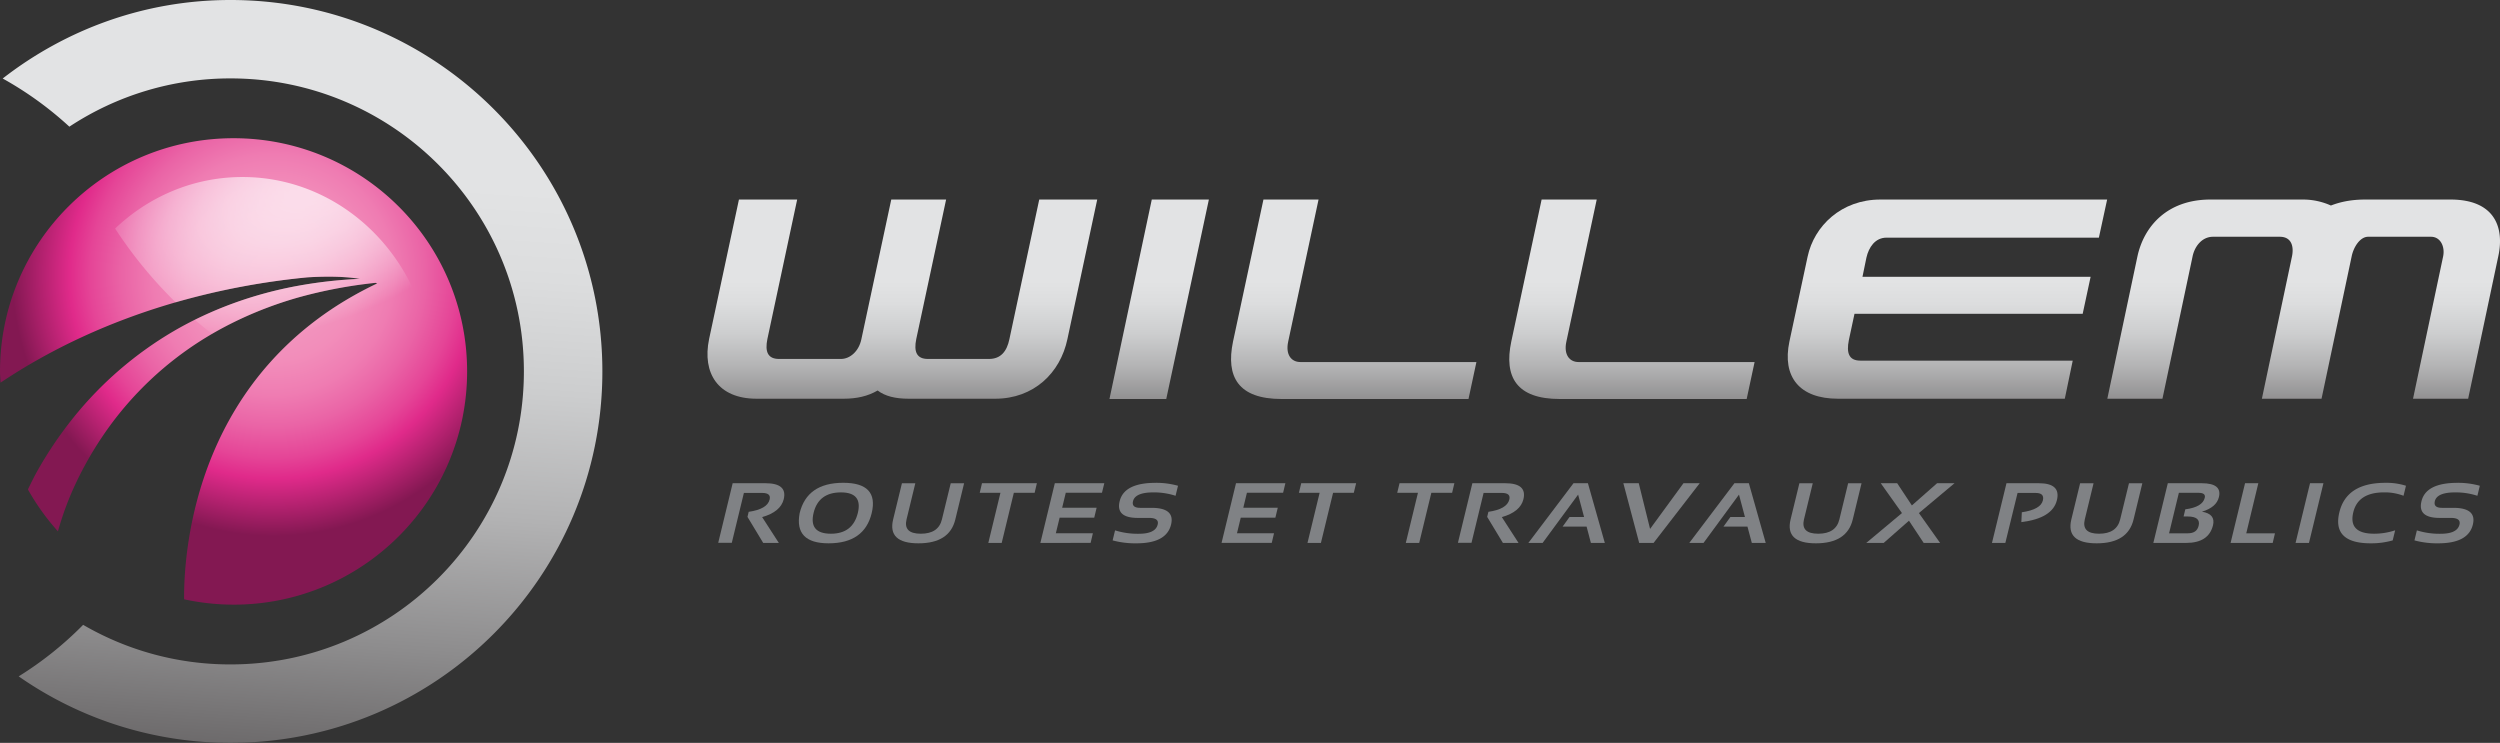 <svg xmlns="http://www.w3.org/2000/svg" xmlns:xlink="http://www.w3.org/1999/xlink" viewBox="0 0 2210.34 656.78"><rect x="0" y="0" width="2210.34" height="656.78" fill="#333333" stroke="none"/><defs><style>.cls-1{fill:url(#linear-gradient);}.cls-2{fill:url(#linear-gradient-2);}.cls-3{fill:url(#linear-gradient-3);}.cls-4{fill:url(#linear-gradient-4);}.cls-5{fill:url(#linear-gradient-5);}.cls-6{fill:url(#linear-gradient-6);}.cls-7{fill:#808285;}.cls-8{fill:url(#linear-gradient-7);}.cls-9{fill:url(#radial-gradient);}.cls-10{opacity:0.7;fill:url(#radial-gradient-2);}</style><linearGradient id="linear-gradient" x1="797.82" y1="248.78" x2="797.82" y2="444.78" gradientUnits="userSpaceOnUse"><stop offset="0" stop-color="#e2e3e4"/><stop offset="0.1" stop-color="#dcddde"/><stop offset="0.24" stop-color="#cccdce"/><stop offset="0.39" stop-color="#b2b2b3"/><stop offset="0.55" stop-color="#8d8c8d"/><stop offset="0.73" stop-color="#5e5b5c"/><stop offset="0.91" stop-color="#252122"/><stop offset="0.91" stop-color="#231f20"/></linearGradient><linearGradient id="linear-gradient-2" x1="1024.86" y1="248.78" x2="1024.86" y2="444.77" xlink:href="#linear-gradient"/><linearGradient id="linear-gradient-3" x1="1196.89" y1="248.78" x2="1196.89" y2="444.77" xlink:href="#linear-gradient"/><linearGradient id="linear-gradient-4" x1="1442.85" y1="248.78" x2="1442.85" y2="444.77" xlink:href="#linear-gradient"/><linearGradient id="linear-gradient-5" x1="1721.79" y1="248.78" x2="1721.79" y2="444.78" xlink:href="#linear-gradient"/><linearGradient id="linear-gradient-6" x1="2036.75" y1="248.78" x2="2036.75" y2="444.78" xlink:href="#linear-gradient"/><linearGradient id="linear-gradient-7" x1="2479.13" y1="146.8" x2="2528.46" y2="859.24" gradientTransform="matrix(-1, 0, 0, 1, 2750.62, 0)" gradientUnits="userSpaceOnUse"><stop offset="0.01" stop-color="#e2e3e4"/><stop offset="0.12" stop-color="#dcddde"/><stop offset="0.26" stop-color="#cccdce"/><stop offset="0.42" stop-color="#b2b2b3"/><stop offset="0.59" stop-color="#8d8c8d"/><stop offset="0.78" stop-color="#5e5b5c"/><stop offset="0.97" stop-color="#252122"/><stop offset="1" stop-color="#1a1617"/></linearGradient><radialGradient id="radial-gradient" cx="2509" cy="242.99" r="231.01" gradientTransform="matrix(-1, 0, 0, 1, 2750.62, 0)" gradientUnits="userSpaceOnUse"><stop offset="0.01" stop-color="#f49ac1"/><stop offset="0.18" stop-color="#f397bf"/><stop offset="0.33" stop-color="#f28dba"/><stop offset="0.46" stop-color="#ef7cb2"/><stop offset="0.58" stop-color="#ea64a6"/><stop offset="0.7" stop-color="#e54597"/><stop offset="0.78" stop-color="#e02a8a"/><stop offset="0.89" stop-color="#b2216e"/><stop offset="1" stop-color="#831852"/></radialGradient><radialGradient id="radial-gradient-2" cx="276.1" cy="165.94" r="212.19" gradientTransform="translate(-14.48 188.47) rotate(-23.11) scale(1 0.56)" gradientUnits="userSpaceOnUse"><stop offset="0" stop-color="#fff"/><stop offset="0.12" stop-color="#fff" stop-opacity="0.98"/><stop offset="0.24" stop-color="#fff" stop-opacity="0.93"/><stop offset="0.37" stop-color="#fff" stop-opacity="0.85"/><stop offset="0.5" stop-color="#fff" stop-opacity="0.73"/><stop offset="0.63" stop-color="#fff" stop-opacity="0.58"/><stop offset="0.77" stop-color="#fff" stop-opacity="0.39"/><stop offset="0.9" stop-color="#fff" stop-opacity="0.18"/><stop offset="1" stop-color="#fff" stop-opacity="0"/></radialGradient></defs><title>logo-long</title><g id="Calque_2" data-name="Calque 2"><g id="Calque_1-2" data-name="Calque 1"><path class="cls-1" d="M775.94,345.25c-8.55,5-18.35,7.28-30.15,7.28H668.94c-34.16,0-48.24-22.63-42-52.77l26.39-123.34h51.48L678.47,299.76c-2.26,11.05.26,17.6,10.3,17.6h54.78c7.77,0,15.81-6.55,18.06-17.6L788,176.42h48.49L810.1,299.76c-2.27,11.05.24,17.6,10.29,17.6h54c10.3,0,15.82-6.55,18.08-17.6l26.36-123.34h51.27L943.75,299.76c-6.29,30.14-29.92,52.77-63.83,52.77h-76.6C791.51,352.53,782.47,350.26,775.94,345.25Z"/><path class="cls-2" d="M1031.13,352.77H980.91l37.42-176.35h50.48Z"/><path class="cls-3" d="M1149.74,320.1h155.61l-7,32.67H1133.16c-38.43,0-49.49-19.59-43-50.74l26.9-125.61h48.72L1138.94,302C1136.42,313.58,1141.69,320.1,1149.74,320.1Z"/><path class="cls-4" d="M1395.68,320.1H1551.3l-7,32.67H1379.11c-38.43,0-49.49-19.59-42.94-50.74L1363,176.42h48.72L1384.89,302C1382.37,313.58,1387.65,320.1,1395.68,320.1Z"/><path class="cls-5" d="M1650.19,227.68l-3.52,17.08h201.71l-7,32.66H1639.63l-5,23.35c-2.26,11.32,0,18.09,10.3,18.09h187.64l-7,33.67H1625.07c-34.42,0-49.49-19.6-43-50.5l16.1-75.1c5.75-27.15,29.87-50.51,64.3-50.51H1863l-7.3,33.69H1668C1657.72,210.11,1652.2,218.88,1650.19,227.68Z"/><path class="cls-6" d="M2166.6,176.42c38.2,0,48,23.61,42.21,50.25l-26.63,125.86h-48.73l26.62-125.86c1.75-8.53-2.26-17.34-10.79-17.34h-55.53c-7,0-12.8,8.81-14.56,17.34l-26.63,125.86h-52.74l26.62-125.86c1.76-8.53-.25-17.34-10.81-17.34h-59c-10,0-16.34,8.81-18.08,17.34L1911.9,352.53h-48.74l26.63-125.86c5.78-26.64,26.38-50.25,64.56-50.25h81.88a60.19,60.19,0,0,1,24.61,5.29c7.8-3,17.34-5.29,30.41-5.29Z"/><path class="cls-7" d="M635,479.93l12.78-52.7h29q19.58,0,16.15,14.14-2.74,11.16-19.09,15.82L688.58,480H674.77l-13.9-23,1.07-4.48q16.47-2.37,18.52-10.88,1.41-5.82-6.53-5.82H657.7L647,479.93Z"/><path class="cls-7" d="M707,453.69q6.5-26.83,38.56-26.84,31.6,0,25.13,26.84-6.48,26.67-38.08,26.68Q702,480.37,707,453.69Zm27.66,18.19q19.32,0,23.79-18.42,4.37-18.12-14.93-18.12-19.8,0-24.2,18.12Q714.91,471.9,734.69,471.88Z"/><path class="cls-7" d="M789.65,459.26l7.78-32h11.84l-7.77,32q-3,12.62,12.61,12.62t18.67-12.62l7.79-32H852.4l-7.77,32q-5.08,21.11-32.58,21.11T789.65,459.26Z"/><path class="cls-7" d="M916.75,427.23l-2,8.48H896.37L885.64,480H873.81l10.72-44.29H866.21l2-8.48Z"/><path class="cls-7" d="M976.36,427.23l-2.06,8.41h-32l-3.22,13.29h30.48l-2.1,8.75H936.86l-3.36,13.83h32.75l-2,8.49H919.83l12.78-52.77Z"/><path class="cls-7" d="M983.72,477.78l2.15-8.86a66.5,66.5,0,0,0,21,3c9.79,0,15.36-2.7,16.66-8.12,1-3.92-1.57-5.9-7.59-5.9h-10q-19.62,0-16-14.76,3.93-16.26,31.87-16.25a71.22,71.22,0,0,1,19.71,2.59l-2.16,8.86a61.64,61.64,0,0,0-19.61-3q-16.08,0-18,7.76-1.43,5.91,6.35,5.9h10q20.86,0,17.29,14.76-4,16.61-30.56,16.61A76.49,76.49,0,0,1,983.72,477.78Z"/><path class="cls-7" d="M1136.45,427.23l-2,8.41h-32l-3.21,13.29h30.47l-2.1,8.75H1097l-3.35,13.83h32.75l-2,8.49h-44.38l12.78-52.77Z"/><path class="cls-7" d="M1199,427.23l-2.06,8.48h-18.32L1167.87,480H1156l10.73-44.29h-18.33l2.06-8.48Z"/><path class="cls-7" d="M1285.87,427.23l-2,8.48H1265.5L1254.77,480h-11.84l10.73-44.29h-18.33l2.05-8.48Z"/><path class="cls-7" d="M1289,479.93l12.78-52.7h29q19.56,0,16.14,14.14-2.73,11.16-19.09,15.82L1342.58,480h-13.82l-13.89-23,1.08-4.48q16.44-2.37,18.5-10.88,1.42-5.82-6.53-5.82H1311.7L1301,479.93Z"/><path class="cls-7" d="M1363.89,480h-12.6l39.9-52.77h12.74L1418.87,480h-12.31l-3.79-14.39h-21.23l6.13-8.5h12.87l-5.27-19.81Z"/><path class="cls-7" d="M1502.78,427.23,1462,480h-12.74l-14-52.77h13.63l10,40.41,29.54-40.41Z"/><path class="cls-7" d="M1506.17,480h-12.6l39.9-52.77h12.75L1561.13,480h-12.28L1545,465.61h-21.23l6.13-8.5h12.87l-5.27-19.81Z"/><path class="cls-7" d="M1583.12,459.26l7.78-32h11.83l-7.78,32q-3,12.62,12.62,12.62t18.68-12.62l7.76-32h11.85l-7.77,32q-5.1,21.11-32.58,21.11T1583.12,459.26Z"/><path class="cls-7" d="M1681.6,453.62l-18.76-26.39h14.52l13,19.63,22.29-19.63h15.42l-31.5,26.39L1715.3,480h-14.52l-13-19.63L1665.47,480h-15.42Z"/><path class="cls-7" d="M1761.18,480,1774,427.23h28.61q19.58,0,16,14.87-3.88,16.13-31.46,19.52l.4-8.7c11.12-1.62,17.33-5.1,18.64-10.53q1.56-6.57-6.4-6.56h-16L1773,480Z"/><path class="cls-7" d="M1831.34,459.26l7.77-32H1851l-7.77,32q-3,12.62,12.61,12.62t18.67-12.62l7.79-32h11.82l-7.76,32q-5.08,21.11-32.58,21.11T1831.34,459.26Z"/><path class="cls-7" d="M1903.85,480l12.79-52.77h29.95q18.23,0,15.23,12.28-2.14,9-15,12.89,12.18,2,9.78,12-3.8,15.62-23.77,15.61Zm30.58-8.49q7.88,0,9.47-6.65,2-8.22-9.73-8.22h-3.58l1.51-6.32q15.24-2,17.21-10.18,1.07-4.42-5.54-4.43h-17.35l-8.66,35.8Z"/><path class="cls-7" d="M1996.67,427.23,1986,471.51h25.38l-2,8.49h-37.23l12.78-52.77Z"/><path class="cls-7" d="M2054.23,427.23,2041.45,480H2029.6l12.78-52.77Z"/><path class="cls-7" d="M2115.48,477.78a69,69,0,0,1-19.38,2.59q-34.42,0-27.77-27.49,6.32-26,40.73-26a56.89,56.89,0,0,1,18.14,2.59l-2.15,8.86a46.53,46.53,0,0,0-17.16-3q-23,0-27.25,17.54-4.62,19,18.4,19a58.87,58.87,0,0,0,18.6-3Z"/><path class="cls-7" d="M2134.7,477.78l2.15-8.86a66.42,66.42,0,0,0,21,3q14.68,0,16.66-8.12c.95-3.92-1.58-5.9-7.59-5.9h-10q-19.62,0-16-14.76,3.94-16.26,31.87-16.25a71.22,71.22,0,0,1,19.71,2.59l-2.15,8.86a61.66,61.66,0,0,0-19.62-3q-16.1,0-18,7.76-1.42,5.91,6.34,5.9h10q20.85,0,17.28,14.76-4,16.61-30.56,16.61A76.47,76.47,0,0,1,2134.7,477.78Z"/><path class="cls-8" d="M73.5,552.44a258.35,258.35,0,0,0,130.23,35c143.31,0,259.46-116,259.46-259.09S347,69.32,203.73,69.32A258.3,258.3,0,0,0,61.33,112,307.47,307.47,0,0,0,2.38,69.41C58.07,26.13,127.72,0,203.73,0,385.37,0,532.58,147,532.58,328.39S385.37,656.78,203.73,656.78A326.81,326.81,0,0,1,16.51,598,307.75,307.75,0,0,0,73.5,552.44Z"/><path class="cls-9" d="M271.73,245.23c-69.21,6.63-173.88,28-271.25,93.08C.33,335,0,331.74,0,328.39,0,214.49,92.44,122.2,206.48,122.2S413,214.49,413,328.39,320.5,534.6,206.48,534.6a209.36,209.36,0,0,1-43.72-4.73C162.45,486,172.84,326.76,333.48,250.6c-.41-.17-.92-.34-1.4-.53A415.63,415.63,0,0,0,263.7,263C228,273.19,194.16,288.91,164.53,310a296.17,296.17,0,0,0-74.94,77.34,313.81,313.81,0,0,0-25.74,46.91,279.32,279.32,0,0,0-12.64,35.52,206,206,0,0,1-26.53-37.05c2.37-4.81,4.64-9.59,7.24-14.38a347,347,0,0,1,33-49.12,323.67,323.67,0,0,1,88.49-76.36c33.62-19.63,70.43-32.67,107.91-39.79a406,406,0,0,1,56.74-6.54C307.62,244.84,292.57,243.94,271.73,245.23Z"/><path class="cls-10" d="M236.1,323.55c42.08,18,91.71,22.15,145.59-6.65C373.75,227,301.92,156.51,214.35,156.51c-43.3,0-82.78,17.24-112.58,45.55a386.64,386.64,0,0,0,53.56,65.28,645.14,645.14,0,0,1,116.38-22.13c20.86-1.29,35.9-.38,46.37,1.35a404.82,404.82,0,0,0-56.74,6.54,345.68,345.68,0,0,0-89.08,29.74c4.41,3.75,9,7.46,13.72,11.06.54.41,1.08.82,1.63,1.22A333.63,333.63,0,0,1,263.7,263a416.44,416.44,0,0,1,68.36-12.92c.49.19,1,.35,1.4.52C291.6,270.42,260,295.93,236.1,323.55Z"/></g></g></svg>
